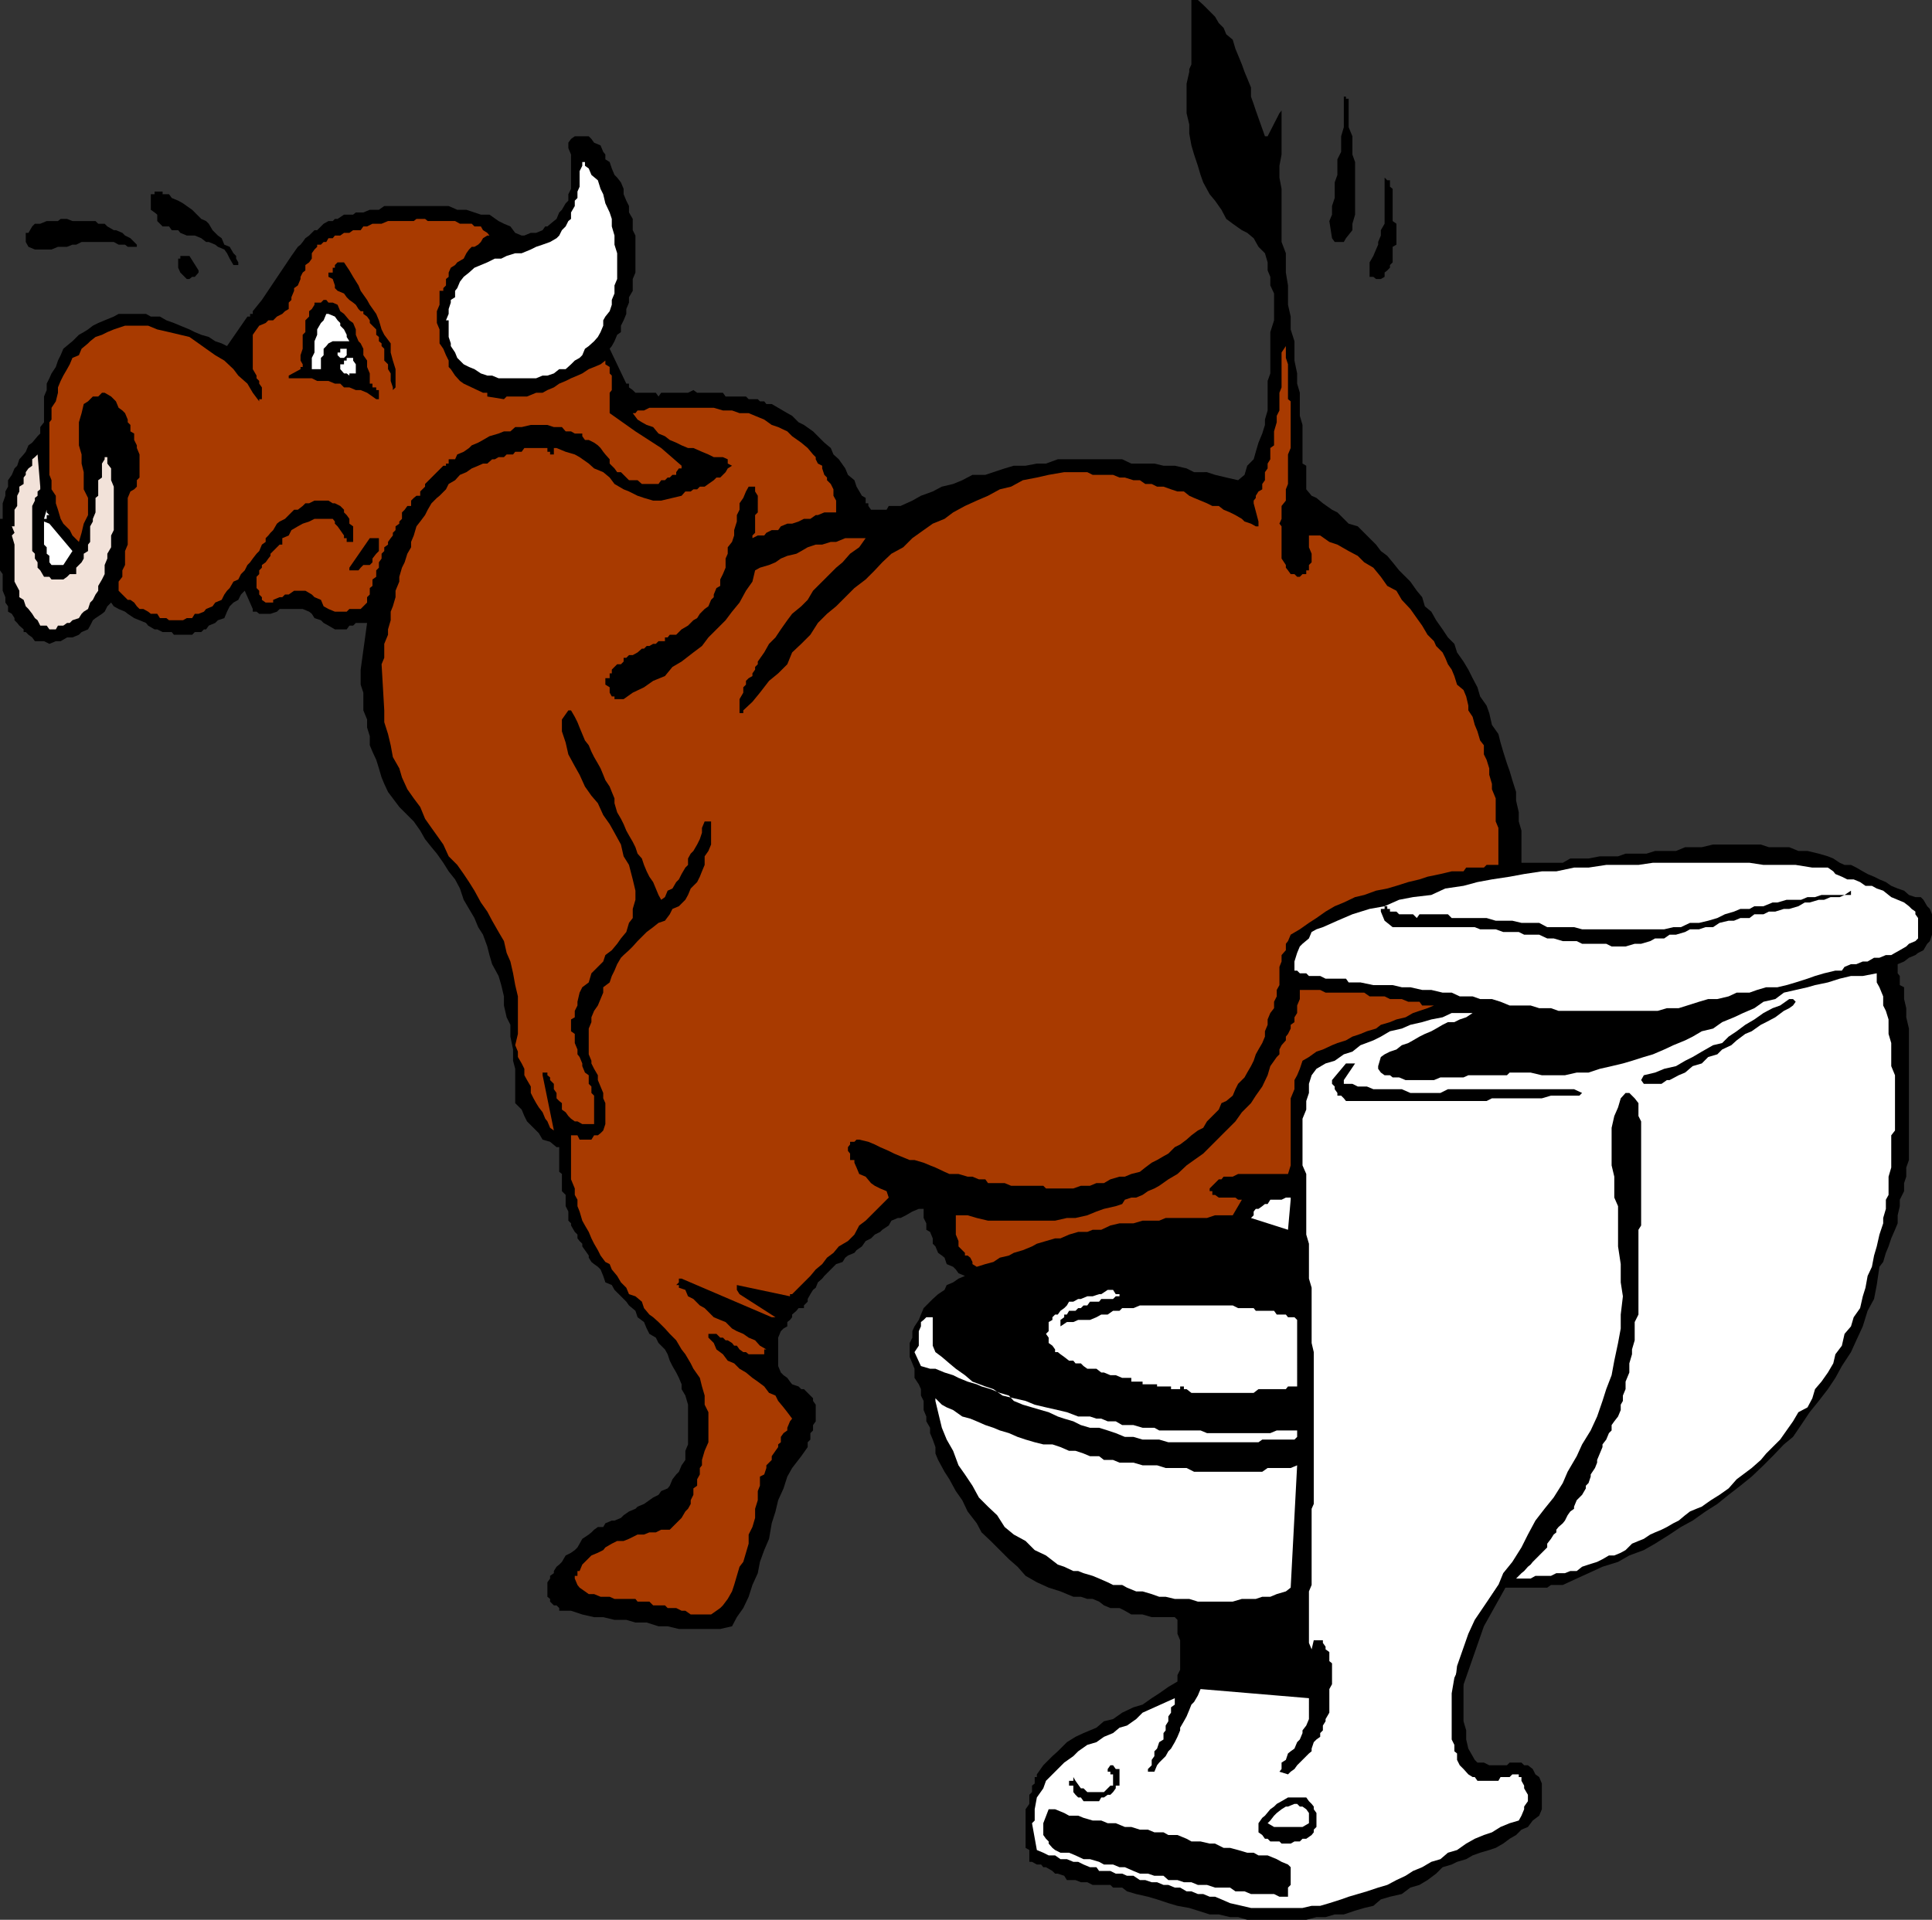 <svg xmlns="http://www.w3.org/2000/svg" width="360" height="357.801"><rect width="100%" height="100%" fill="#333333" stroke="none"/><path d="M0 97.598v8.703l.5.699v3.098L1 111.3v1l.5.699v1l.703.398.5.801v.399l.5.5.399.5.8.703v.5h.399l.5.5.699.5.5.699h1.703l1 .5 1.2-.5h.898l1.199-.7h1l1.203-.5.5-.5 1.2-.5.398-.702.5-1 .5-.399 1.199-.8.5-.399.5-1 .703-.7.5.7.899.5 1.199.5.5.398L25 115.2l1 .399 1.203.5.399.5 1.199.703h.5l1 .5H32l.402.5h3.399l.5-.5H37.5l.5-.5h.402l.5-.703 1.2-.5.5-.5 1.199-.399.5-1.199.5-1 .699-.7.902-.5.5-1 .7-.702 1.5 3.402v.5h.699l.5.398h2.101l1.2-.398.5-.5h4.3l1.2.5.5.398.5.801 1.199.399.5.5.902.5 1.2.703h2.199l.5-.703h.699l.5-.5h2.101l-1.199 8.703v2.797l.5 1.5v3.3l.7 1.7v1.5l.5 1.601v1.7l.5 1.199.699 1.5.5 1.601.5 1.7.5 1.199.699 1.5.902 1.203 1.2 1.597 2.699 2.7L78.3 154.8l.902 1.597 1.2 1.5 1 1.2 1.199 1.703 1 1.597 1.199 1.5.902 1.7.7 2.101 2 3.399.699 1.703.898 1.398.8 2.2.403 1.601.5 1.7 1.2 2.198.5 1.7.5 2.101v1.7l.5 2.199.699 1.402v2.2l.5 2.398v2.101l.398 1.5v6.399l1.203 1.203.5 1.199.5 1 2.2 2.2.699 1.198 1.398.403 1.203 1h.5v4.597l.5.403v3.2l.7.7v2.1l.5 1v1.7l.5.5v.398l.699 1.2.5.5v.703l.398.5.5.5v.5l.5.699.703 1v.398l.5.801.5.399.7.5.5.5.5 1.203.398 1.199 1.199.5.5.898 1.203 1.2 1 1 .5.703 1.2 1 .398 1.199 1.199.898.5 1.2.5 1 1.203.703.5 1 1.2 1.199.5.898.398 1.2.5 1 .7 1.202.5 1 .5 1.2v.898l.703 1.2.5 1.703v7.398l-.5 1.2v1.699l-.703 1-.5 1.203-.5.5-.7.898-.5 1.2-.398.5-1.199.5-.5.699-1 .5-.703.5-1 .703-1.2.5-.398.398-1.199.5-1 .7-.5.5-1.203.5h-.5l-1.2.5-.398.699h-1l-.699.5-.5.5-.5.402-1.203.8-.5.9-.398.698-.5.5-.7.5-1 .5-.699 1.2-.5.5-.5.402-.5.8v.4l-.703.5v.5l-.5.698v2.7l.5.402v.5l.703.7h.5l.5.5v.5h2.2l2.097.698 2.203.5h1.7l2.097.5h2.203l1.7.5h2.097l2.203.7h1.7l2.097.5h7.703l2.2-.5.898-1.7 1.199-1.699 1-2.101.703-2.2 1-2.199.399-2.101.8-2.2.899-2.097.5-2.903.699-2.199.5-2.101 1-2.2.703-2.199.899-1.601 1.699-2.2 1.199-1.699v-.898l.5-.5v-1.203l.5-.5v-1l.5-.7v-3.097l-.5-.703v-.5l-1.7-1.7h-.5l-.5-.5-1.198-.398-.399-.5-.5-.7-.703-.5-.5-.5-.5-1.202V249.3l.5-1.203.5-.5.703-.399v-.8l.5-.399.399-.5v-.5l.8-.7.399-.5h1v-.5l.699-.702v-.5l.5-.899.5-.8.5-.399.402-1 .801-.7.399-.5.5-.5.699-.702 1-1 1.199-.399.5-.8.5-.399 1.203-.5.399-.5 1-.7.699-1 1-.5.699-.702 1-.5.402-.399 1.2-.8.5-.899 1.199-.5h.5l1-.5 1.199-.7 1.203-.5h.899v1.7l.5 1v1.2l.699.398.5 1.203v1l.5.5.5 1.199.699.5.5.398.402 1.2 1.2.5.5.5.5.703 1.199.5-1.2.5-1 .699-1.199.5-.402.898-1.2.801-1 .899-.5.5-1.198 1.203-.5 1.199-.399 1-.8 1.2-.403.898v1.203l-.5 1v2.597l.5 1.2.402 1v1.703l.801 1.199.399.898v1.2l.5 1v1.703l.5 1.199v.898l.699 1.2v1l.5 1.203.5 1.398v1.2l.5 1.199L176 274.3l.902 1.398 1.2 2.2 1.199 1.699 1 2.101 1.699 2.2.902 1.699 1.7 1.601 3.398 3.399 1.602 1.402 1.5 1.7 2.101 1.198 2.2 1 2.199.7 2.398 1h1.402l1.2.402h1l1.199.5.902.7 1.2.5h1.699l1 .5 1.199.698h2.101l1.7.5h4.3l.5.5v2.602l.5 1.2v5.5l-.5 1v1.198l-1.699 1-1.703 1.2-1.398.902-1.7 1.2-1.699.5-2.101 1-1.7 1.198-1.699.403-1.402 1.199-2.399 1-1.5.7-1.601 1-1.7 1.698-1 .903-1.699 1.699-1.199 1.7v.5h-.402v1.198l-.5.403v1.2l-.5.5v1.7l-.7 1v7.198l.7.403V347h.5l.902.5H194l.402.5h.5l1.2.7.5.5h.5l1.199.398.5.8h1.601l1 .403h1.2l1 .5h3.3l.5.5h1.7l.898.699 1.703.5 2.2.5 1.699.5 2.101.7 1.7.5 2.199.398 1.601.5 2.2.703h1.699l2.101.5h1.5l1.7.5h11l1.898-.5H247l1.703-.5h1.7l2.097-.703 1.703-.5 1.7-.399L257.3 354l1.699-.5 2.203-.5 1.598-1.2 1.699-.5 1.5-.902 1.602-1.199L268.8 348l1.699-.5 1-.5 1.703-.5 1.2-.7 1.398-.5 1.699-.5 1.203-.402 1.399-.8 1.199-.899 1.2-.699 1-1 1.203-.5.899-1.2 1.199-.902.5-1.199v-4.8l-.5-1.2-.7-.5-.5-1-.898-.699H284l-.5-.5h-2.2l-.5.5h-3.3l-1-.5h-1.2l-.5-.5-.398-.7-.8-1.402-.399-1.699V322.5l-.5-1.7V310l.5-1.602.399-1.5.8-1.699.399-2.101.5-1.2.5-1.699.699-.5v-.5L277 298l.5-.402.5-.5.703-.5h.899l.5-.7h8.199l.699-.5h2.203l2.598-1.199 2.199-1 2.602-1.199 2.898-.902 2.102-1.2 2.699-1 2.101-1.199 2.7-1.699 2.101-1.402 2.2-1.2 2.398-1.699 2.199-1.398 2.102-1.703 2.199-1.7 2.101-1.699 2.2-2.101 1.699-1.7 2.101-2.199 1.7-1.398 1.5-2.203 1.601-2.399 1.7-2.101 1.699-2.2 1.398-2.097 1.203-2.203 1.7-2.598 1-2.2 1.199-2.6.898-2.9 1.203-2.202.5-2.598.5-3.402.7-.899.5-1.699.5-1.2.5-1.5.699-1.6.5-1.2v-1.5l.398-1.7v-1.202l.8-1.598v-1.5l.403-1.2v-1.702l.5-1.399v-24.5l-.5-2.101v-1.7l-.402-1.699V184l-.801-.402v-1.7l-.398-.5V179.7l1.199-.5.902-.699 1.2-.5.5-.402 1-.5.699-1.2.5-.5.398-1.199v-3.8l-.398-1-.5-.5-.7-1.2-.5-.5h-1l-1.199-.398-.902-.801-1.2-.402-1.199-.5-1-.7-1.199-.5-1-.5-1.203-.5-.898-.5-1.2-.699-1-.5h-1.199l-.902-.398-1.2-.801-1-.402-1.699-.5-2.101-.5h-1.7l-1.699-.7h-3.8l-1.5-.5h-8.899l-2.101.5H314l-1.7.7h-3.898l-1.601.5h-3.899l-1.402.5h-3.398L296 160h-3.398l-1.399.8H283.5v-6l-.5-1.702v-1.7l-.5-2.199v-1.601l-.7-2.2-.5-1.699-.5-1.398-.698-2.203-.5-1.7-.399-1.597-1.203-1.703-.5-2.2-.5-1.398-1.2-1.7-.5-1.702-.898-1.7-.8-1.597-.899-1.5-1.203-1.703L271 120l-1.2-1.2-1-1.5-1.198-1.702-.899-1.598-1.203-1-.5-1.7-1-1.202-1.2-1.7-2.097-2.097-1.203-1.5-1-1.203-1.2-.899-.898-1.199L253 98.098l-1.7-.5-2.097-2.098-1-.5-1.703-1.2-1.2-1-.898-.402-1-1.199v-4.398l-.699-.403V79.2l-.5-1.699v-4.3l-.5-1.7v-1.902l-.5-2.399v-3.601l-.703-2.2V59l-.5-2.2v-3.6l-.398-2.4v-3.6l-.801-2.102v-9.899l-.399-2.101v-2.2l.399-2.097v-8.203l-.399.5-2.199 4.3h-.5l-1.703-4.8-.398-1.2-.5-1.398v-1.7l-.7-1.702-.5-1.2-.5-1.398-.699-1.7-.5-1.202-.5-1.7-1.203-1L228 5.2l-.898-.898-.7-1.203-2.199-2.2-1-.898H222v12l-.398.898v.5l-.5 2.2v5.5l.5 2.101v1.7l.398 2.199.5 1.703.703 2.097.5 1.7.5 1.402 1.2 2.2 1 1.198 1.199 1.7.898 1.703 1.203.898 1.7 1.2 1 .5 1.199 1 .898 1.6 1.203 1.2.5 1.698v1.5l.5 1.2v1.601l.7 1.5v5l-.7 2.2v7.699l-.5 1.402v5.5l-.5 1.7v1l-.5 1.6-.703 1.7-.5 1.7-.398 1.398-1.2 1.203-.5 1.699-1.199 1-2.203-.5-2.098-.5-1.5-.5H222.5l-1.398-.7-2.2-.5h-2.101l-1.7-.402h-4.3l-1.7-.8h-12l-2.199.8h-1.699l-2.101.403h-2.2l-1.699.5-2.101.699-1.5.5h-2.399l-1.902 1-1.7.7-2.101.5-1.7.898-2.198.8-1.602.903-2.2 1h-2.198l-.399.699h-2.902l-.5-.7v-.5h-.5v-1l-.7-.402-1-1.699-.398-1.199-1.203-1-.5-1.2-1.2-1.702-1-.899-.5-1.199-1.198-1-2.102-2.102-1.7-1.199-1-.5-1.198-1.199-.899-.5L145 76l-1.2-.7h-1l-.398-.5h-.8l-.399-.402H139.5l-.5-.5h-3.797l-.5-.699h-4.8l-.7-.5-1 .5h-5l-.5.7-.5-.7h-3.8l-.5-.5-.7-.5V71.5h-.5l-3.101-6.5.398-.5.5-.902.5-1.2.703-.5V60.7l.5-1 .5-1.199v-.902l.5-1.2v-1l.7-1.199V52l.5-1.2v-6.902l-.5-1v-2.097l-.7-1.203v-1.2l-.5-1-.5-1.199v-1l-.5-1.199-.703-.902-.5-.5-.5-1.2-.398-1.199-.801-.5v-.898l-.399-.5-.5-1.203-1.199-.5-.5-.7-.5-.5h-2.601l-.7.5-.5.7v1l.5 1.203v6.398l-.5 1v1.2l-.5.5-.699 1.199-.5.5-.5 1.203-.5.398-1.203 1h-.398l-.5.7-1.2.5h-1l-1.199.5h-.5l-1.203-.5-.898-1.2-1.2-.5-1-.5L91.203 40h-1.601l-1.2-.402-1.5-.5h-1.699l-1.601-.7h-12l-1 .7h-1.7l-1.199.5h-1.402l-.5.402h-1.7l-1.199.8h-.5l-.402.4h-.797l-.902.5-1.2 1.198h-.5l-1 1-.699.5-.5.7-.402.5-.5.402-1.2 1.7-5.5 8.198L47.103 58v.5h-.5v.5h-.5L42.3 64.5l-1-.5-1.2-.402-1.199-.797-1.402-.403-1.2-.5-1-.5-1.698-.699-1.2-.5L31 59.7l-1.2-.7h-1.698l-.899-.5h-5.101l-.899.5-1.703.7-1.2.5-1 .5-.898.698-.8.5-.899.5-1.203 1.2L13 64l-1.2 1-.5 1.2-.5 1-.398 1.198-.8 1.2-.399.902-.5 1v1.2l-.5 1.198V78.7l-.703.899V80.8l-.5.5-1 1.2-.7.5-.5 1.2-.398.5-.8.898-.399 1.203-.5.5-.5 1.199-.703 1v1.2l-.5.898v.8l-.5 1.403v2.898H0v.899"/><path fill="#f2e2d9" d="m2.203 99.8.5 1.7v6.898l.899 1.7v1.203l.8.5.399 1.199.5.5.699.898.5.801.5.399.5 1h1.203l.5.703h1.2l.398-.703h1l.699-.5h.5l.5-.5 1.203-.399.5-.8.399-.399.8-.5.399-1.2.5-.5.5-1 .5-.702v-.899L19 108l.5-1v-1.7l.5-1.202v-.899l.703-1.199v-2.2l.5-1v-8.1l-.5-1.2v-2.2L20 86.399V85.2h-.5v.399l-.5.8V89l-.7.5v2.898l-.5.403V95.5l-.5 1.2v.5l-.5.898V101l-.398.5v1.2l-.8.5v.898l-.399.703-1 1V107H13l-.5.5-.7.5H9.603l-.399-.5h-1l-.703-1.2-.5-.5v-1l-.5-.702v-.899l-.5-.5v-8.398l.5-1v-.5l.5-.403v-.8l.5-.399v-.5l-.5-6-.5.5-.5.399V86.8l-.7.5-.5.699v.5l-.398.5v1.2l-.8.5v.898l-.399.8V94.3l-.5.699v3.098h-.5l.5 1.203-.5.5"/><path d="m4.8 45.098.5.902 1.2.5h3.102L10.8 46h1.7l1-.402h.703l1-.5h6l.899.5H23.3l.5.402h1.7v-.402l-1.2-1.2-1-.5-.5-.5-1.198-.5h-.399L20 42.2l-.5-.5h-1.2l-.5-.5h-4.3l-1-.398h-1.2l-.5.398H8.704l-1.203.5h-1l-.5.5-.7 1.2h-.5v1.699"/><path fill="#fff" d="M8.203 96.7v4.8l.5.5v1.2l.5.398v1.203l.399.5H11.8l1.699-2.602-4.297-5.101-1-.399v-.5h.5V96h.5l-.5-.5V95l-.5 1.7"/><path fill="#a83a00" d="M9.203 80.398V88.5l.399 1v1.7l.8 1.198v1.403L10.801 95l.5 1.7.5.898L13 98.8l.5 1 1.203 1.2.5-1.7.399-1.702.8-1.598v-3.2l-.8-1.6V88l-.399-1.602V84.7l-.5-1.699v-4.3l.5-1.7.399-1.7.8-.5.399-.402.5-.5h1L19 73.2h.5l1.203.7.5.5.399.402.5 1.199.699.5.5.5.5 1.2v.5l.5.5v1.198l.699.403V82l.5 1v.5l.5 1.2V89l-.5.5v1.2l-.5.5-.7.398-.5 1.203v8.699l-.5 1.2v2.6l-.5 1v1.2l-.698.898v1.7l.699.703 1 1h.5l.699.5.5.699.5.5h.703l.899.5.5.398H29.3l.5.801H31l.5.399h2.602l.699-.399h1l.5-.8H37l1-.399.402-.5 1.2-.5.5-.7 1.199-.5.5-1 .5-.702.5-.5.699-1.2.902-.398.5-1 .7-.7.5-1 .5-.5.5-.702.699-.899.5-.5.5-1.199.699-.5v-.7l.5-.5.402-.5.5-.5.7-1.202.5-.399 1-.5L54.8 95h.699l.902-.7.5-.5h.7l1-.5h2.601l.797.5h.402l1 .5.7.7v.5l.5.5.5.7v.898l.699.5V101h-1.2v-.7h-.5v-.5l-.699-1-.5-.702-.5-.5v-.399L62 96.7h-3.398l-1 .5-1.2.399-.902.5-1.2.703-.5 1-1.198.5v1.199h-.5l-1.7 1.7v.398l-.402.5-.5.703-.7.5v.5l-.5.5V107l-.5.5v2.098l.5.5v.703l.5.5v.5l.7.5h1.402v-.5l1.2-.5h.5l.5-.5h.699l1-.703h2.101l1.2.703.5.5 1.199.5.5 1.199.902.5 1.2.5h2.199l.5-.5h2.101l1.2-1.2v-1l.5-.5v-1.202l.5-.399V108l.699-.5v-1.2l.5-.5v-1l.5-.702v-.899l.5-.5V102l.699-.5v-.5l.5-.7.402-.5v-.5l.5-.5v-.702l.7-.5v-.399l.5-.5V95.5l.5-.5.5-.7h.699v-1l.5-.5.5-.402h.699v-.8l.902-.899v-.5l3.399-3.398h.5v-.403h.5v-.8H84.8l.402-.899 1.2-.5 1-.699.5-.5 1.199-.5L90 82l1.203-.7 1.7-.5 1-.402h1.199l.898-.8h1.203l1.7-.399H102l1.203.399h1.5l.7.8h1l.699.403h1.398v.5l.5.699h.703l1 .5.7.5.5.5.5.7.398.5.8.898v.8l.399.403.5.5.5.699h.703l1.5 1.5h1.598l.8.7h3.102l.5-.7h.7l.5-.5h.398l.5-.5H126V88l.5-.7h.5v-.5l-3.797-3.3-4.8-3.102L113.601 77v-3.8l.398-.5V70l-.398-.402v-1.2l-.801-.5V67.2l-.899.7-1.199.5-1 .402-1.203.797-.898.402-1.2.5-1 .5-1.199.5-1 .7-1.203.5-.898.5h-1.2l-1.699.698h-3.8l-.5.5-3.102-.5V73.2H90l-3.598-1.7-.699-.5-.902-1L84 68.8l-.398-.402V67.2l-.5-1-.5-1.199-.7-1v-2.602l-.5-1.199V58l.5-1.2v-2.6h.7v-.5l.5-.5V52l.5-.402V50.8l.398-.903.8-.5.403-.5 1.2-.699.5-1 .5-.699.5-.5h.5l.699-.402.5-.5.398-.7.8-.5h.403l-.402-.5-.801-.5-.398-.699h-1.2l-.5-.5h-2.199l-.902-.5h-5.098l-.5-.398h-1.601l-.5.398H72.3l-1.2.5h-1.699l-1 .5h-.699l-.5.7H65.8l-.7.5h-1l-.699.5h-1l-.402.5h-.797l-.402.699h-.5l-.5.5h-.7V46l-.5.5-.5.7v1l-.5.698-.699.5v1l-.5.403-.402.797V52l-.5 1.2-.7.5v.5l-.5 1.198v.5l-.5.5v1.2l-.698.402-.5.5-1 .5-.7.7H50l-.5.5-1.2.5-.5.698-.698 1v6.403L47.8 70v.5l.5.5v.5l.5.7v2.198h-.5v.403l-1.2-1.602-1-1.699-1.699-1.5-.902-1.2-1.7-1.6-1.698-1-1.7-1.2L37 64l-1.7-1.2-1.698-.402-2.102-.5-2.2-.5-1.698-.699H23.3l-2.098.7-1.203.5-1 .5-1.2.402-1 .797-.398.402-1.199 1-.5 1.2-1.203.5-.5 1.198-.5.903L11.8 70l-.5 1-.5 1.2v1l-.398 1.6-.8 1.2v2.2l-.399.5v1.698"/><path d="M17.8 79.598v.8h1.7l.5.403.703.5.899.699.5.5.699.5v.5l.5 1.2v.898h.5V86.8v-2.102l-.5-.5V82l-.5-.7v-.902l-.7-.8v-.399l-.5-.5v-.5h-.398l-.5-.699V77H20v-.5h-.5l-1.2.5-.5 2.598m10.302-42.7v2.2l.699.5.5.402v1.2l1 1H31.5l.5.698h1.203l.399.5 1.199.5h1.5l1.199.5.902.7h.5l1.2.5.5.402 1.199.5.5.7.5 1 .699 1.198h.902v-.5L44 48.2v-.5l-.5-.5-.7-1.2-1-.402-.5-1.2-.698-.5-1-1-.7-1.199-.5-.5-.902-.398-1.2-1.203-.5-.5-1-.7-.698-.5-.899-.5-1.203-.5-.5-.699h-1.2v-.5h-1.5v.5h-.698v.7m5.101 12.999.399.903L34.8 52h.5l.5-.402h.5l.7-.798v-.403L35.3 47.7h-1.698v.5h-.399v1.7M53.8 70v.5h4.302l1 .5h2.101l1.2.5h1l.699.7h1l1.199.5h.902l1.2.5 1 .698.699.5h.5V72.7h-.5v-.5h-.7v-.7h-.5v-1.902l-.5-1.2V67.2l-.699-1V65l-.5-1-.402-.402-.5-1.2v-1l-.5-1.199-.7-.5-1-1.199-.699-.5-.5-1.2-.902-.402h-.797l-.402-.5h-.5l-.5.5h-1.2v.403l-.5.797-.5.402v1l-.699.7v2.198l-.5.5V65L56 66.2v1l.402.698v.5H56v.403L53.8 70"/><path fill="#fff" d="M58.102 66.7v2.1H59.8v-2.1l.5-.5V65l.5-.5.402-.5.797-.402h3.102l-.5-.797v-.403l-.5-1-.7-.699v-.5l-.5-.5-.5-.699-1.199-.5H60.8l-.5 1.2-.5.5-.7 1.198v1l-.5 1.2v2.101l-.5 1"/><path d="M61.203 51.598 62 52l.402 1.2v.5l.5.5 1.2.5.5.698.5.5.699.5.5.403.5.797.402.402h.5v.5l.7.5.5.7v.5l1.199 1.198v1l.5.403v.797l.5.402v.5l.5.5v2.2l.699.698v.903l.5.797V71l.402 1.2v.5l.5-.5v-3.4l-.5-1.6-.402-1.5V64l-1.2-1.602-.5-1-.5-1.699-.5-1.199-1.199-1.7-.5-.902-1.199-1.699-.402-1-1-1.601-.7-1.2-1-1.5h-1.199l-.5.5v.5H62v.903h-.797v.797"/><path fill="#fff" d="M63.402 68.398v.403l.7.797h.5l.5.402v-.402H66.3v-1.7l-.5-.699v-.5h-1.2v.5h-.5v.7h-.699v.5"/><path d="M65.102 105.8v.5H66.8l.402-.5.5-.5h1.2l.5-.5v-.702l.699-.899.5-.5v-2.398h-1.7l-3.8 5.5"/><path fill="#a83a00" d="m71.102 123.8.5 8.598v2.2l.699 2.203.5 2.097.402 2.2 1.2 2.101.5 1.7 1 2.199 1.199 1.703 1.199 1.597.902 2.2 1.2 1.703 1 1.398 1.199 1.7 1 2.199 1.601 1.601 1.2 1.7 1 1.5 1 1.601 1.199 2.2 1.199 1.698.902 1.7 1.2 2.101 1 1.7.5 2.199.699 1.601.5 2.2.398 2.199.5 2.101v7l-.5 2.102.5 1.199v1l.703 1.2.5 1v1.198l.5.903.7 1.199v1.2l.5 1 .5.898.5.8.699.903.5 1.199.398.5.5 1.2.703.5-2.101-10.302v-.5H102v.5l.5.403v.5l.703.699v1l.5.7v1l.5.5.5.398v1.203l.7.5.5.699.5.5.699.5h.5l.898.5h2.203v-5.3l-.5-.5v-1.2l-.5-.5v-1.602l-.703-.5-.5-1.199v-.5L108 197l-.398-.5v-.902l-.5-1.2V192.7l-.7-.5V190l.7-.402v-1.2l.5-1v-.699L108 185l.5-1 1.203-.902.5-1.7 2.2-2.199.398-1.199 1.199-.902 1-1.2.703-1 1-1.199.5-1.699.7-.902v-1.7l.5-1.699V166l-.5-2.102-.7-2.699-1-1.601-.5-2.2-1.203-2.199-.898-1.601-1.2-1.7-1-2.199-1.199-1.398-1.203-1.703-1-2.2-.898-1.597-1.2-2.203-.5-2.2-.699-2.097v-2.203l1.2-1.7h.5l.699 1.2.5 1 .398 1 .5 1.203.5 1.199.703.898.5 1.2.5 1 .7 1.203.5.898.5 1.2.398 1 .8 1.199.399 1 .5 1.203v.898l.5 1.7.703 1.199.5 1 .5 1.203.5.898.7 1.2.5 1 .398 1.199.8.902.399 1.2.5 1.198.5 1 .703 1 .5 1.2.5 1.203.5.898.7-.5.5-1.199.898-.402.699-1.2.5-.5.5-1 .703-1.199.5-.5V160l.5-.902.5-.5.7-1.2.5-1 .398-1.199v-.898l.5-1.203h1.199v4.3l-.5 1.2-.7 1v1.601l-.5 1.2-.398 1-.5 1-1.199 1.199-.5 1.203-.5.898-1.203 1.2-1.2.5-.5 1-.898 1.199-1.199.402-1 .8-1.203.9-1.7 1.698-.898 1-.699.7-1 .902-.5.5-.703 1.2-.5 1.198-.5 1-.398 1.2-1.2.902v1l-1 2.398-.699 1-.5 1.2v.902l-.5 1.2v4.8l.5 1.2v.5l.5 1 .7 1.198v.903l1 2.398v1l.398.899v3.902l-.399 1.2-.5.5-.5.398h-.699l-.5.8H108l-.398-.8h-1.2v8.203l.7 1.699v1.2l.5.898v1.203l.398 1 .5 1.699.5.898.703 1.2.5 1.203.5 1 .7 1.199.5 1 .898 1.2.8.398.399 1 1 1.203.703 1.199 1 1 .5 1.2 1.2.398 1.199 1L120 243.8l1 1.199.703.5 1 .898 1.2 1.2.898 1L126 249.8l1 1.699.703.898 1 1.7.5 1 1.2 1.703.398 1.597.5 1.7v1.703l.699 1.398v5.602l-.7 1.597-.5 1.7v1l-.398.5v1.203l-.5.898v1.2l-.699.5v1.199l-.5 1v.703l-.5.898-.5.5-.703 1.2-2.2 2.199h-1.597l-1 .5H121l-1 .402h-1.2l-1.597.8-1 .4H115l-1 .5-1.2.698-.398.5-1 .5-1.199.5-1.203 1.2-.5.5-.5 1.203h-.398v.898h-.5v.5l.5 1.2.398.5 1 .699.703.5h1l1.2.5h1.699l.898.402h3.902l.399.5H121l.703.7h2.2l.5.5H126l1 .5h.703l1 .698h3.797l1-.699.703-.5.5-.5.899-1.199.8-1.402.399-1.2 1-3.398.699-.902 1-3.399V286l.703-1.402.5-1.7V281.2l.5-1.601v-1.7l.399-1V275.2l.8-.398.399-1.203v-.5l1-1v-.7l.699-1 .5-.699v-.5l.5-.398v-1l.5-.703.703-.5v-.5l.5-1.2.399-.5-.899-1.199-.703-.898-1-1.203-.5-1-1.2-.5-.898-1.2-1.199-.898-1-.7-1.203-1-1.2-.702-1-1-1.198-.5-.899-1.2-1.203-.898-.5-1.2-1-1v-.702h1.5l.703.703h.5l.5.5h.399l.8.5.399.5h.5l.5.699.699.5h.5l.5.398h2.902v-.898h.399l-1.2-.7-.898-1-1.203-.5-1-.702-1.2-.5-.898-.5-1.199-1.2-1-.398-1.203-.5-1.7-1.7-.898-.5-1.199-1.202-1-.5-.5-1.2L126.5 240v-.5h-.5l.5-.5v-.7h.5l16.8 7.2h.7l-6.7-4.3-.5-.802v-.898l9.903 2.098v-.399h.399l3.398-3.398 1-1.203 1.203-1 .899-1.2 1.199-.898 1-1.2 1.699-1 1.203-1.202.899-1.7 1.199-.898 4.3-4.3-.398-1.2-1.203-.5-1-.5-.7-.5-1-1.2-1.198-.5-.5-1.202-.399-.899v-.5h-.8V215l-.403-.5v-.7l.402-.5v-.5h.801l.399-.402h.5l1.699.403 1.199.5 1 .5 1.602.699 1 .5 1.199.5 1.699.7h.902l1.7.5 1.199.5 1 .398 1.699.8.902.403h1.7l1.699.5h.902l1.2.5h1.199l.5.699h3.101l1.2.5h6l.5.5H200l1.402-.5h1.7l1.199-.5h1.402l1.2-.7 1.699-.5h1l1.199-.5 1.601-.402 1-.8 1.2-.899 1-.5 1.199-.699.902-.5 1.2-1.2 1-.5 1.199-.902.898-.8 1.203-.899 1-.5.7-1.199 2.199-2.2.5-1.202.898-.399 1.203-1 .5-1.199.5-1 1.2-1.2.5-.902.699-1.199.5-1L234 196.5l.5-.902.703-1.2.5-1.199v-1l.5-1.199v-1l.5-1.2.7-.902V186.7l.5-1v-1.2l.5-.902v-3.399l.398-1V178l.8-.902v-1.2l.399-.5.5-1.199 1.703-1 1.7-1.199 1.398-.902 1.699-1.2 1.703-1 1.7-.699 2.097-1 1.703-.398 2.2-.801 2.097-.402 1.703-.5 2.2-.7 2.097-.5 1.5-.5 2.402-.5 2.098-.5h2.203l.5-.699h3.297l.5-.5h2.203v-6.898l-.5-1.203V148.8l-.703-1.703v-1l-.5-1.7V143.2l-.5-1.601-.5-1v-1.7l-.7-.898-.5-1.7-.5-1.202-.398-1.5-.8-1.2v-.898l-.399-1.7-.5-1.202-1.203-1L271 126l-.5-1.2-.7-1-.5-1.202-.5-1-1.198-1.2-.399-.898-1.203-1.2-1-1.702-1-1.399-1.2-1.699-1.597-1.7-1-1.702-1.703-.899-1.2-1.699-1.398-1.7-1.699-1-1.203-1.202-1.7-.899-2.097-1.199-1.5-.5L246 99.8h-2.098v2.2l.5 1.2v1.6l-.5.5v1h-.5v.7h-.699l-.5.5h-.5l-.5-.5h-.703l-.5-.7-.398-.5v-.5l-.801-1.202v-6l-.399-.5.399-.899v-2.398l.8-1v-2.102l.399-1v-5.5l.5-1.199v-8.7l-.5-.402v-6.5l-.398-1.199v-3.101.902l-.801 1.2v6.5l-.399 1v3.3l-.5 1v1.2l-.5 1.698V83l-.699.5v2.098l-.5.8v.903l-.5.699v1.5l-.5.7v1l-.703.398-.5.8v.403l-.398.5v.5l.898 3.398v.899h-.5l-.898-.5-1.2-.399-.5-.5-1.199-.699-1-.5L228 95l-.898-.7h-1.2l-1-.5-1.199-.5-1.203-.5-.898-.402-1-.8h-1.2l-1.199-.399-1.402-.5h-1.2l-1-.5h-1.199l-1-.699h-1.199l-1.601-.5h-1l-1.2-.5h-3.8l-1-.5H198.3l-2.899.5-2.199.5-2.601.5-2.2 1.2-2.101.5-2.2 1.198-2.101.903-2.2 1-2.198 1.199L176 96.7l-2.2.898-1.698 1.203-2.102 1.5-1.7 1.699-2.198 1.2-1.7 1.6-1.402 1.5-1.7 1.7-2.097 1.598-3.402 3.402-1.7 1.398-1.699 1.7L151 118.3l-1.7 1.7-1.698 1.598-.899 2.203L145 125.5l-1.7 1.398-1.698 2.2-1.399 1.703-1.703 1.597v.5h-.7v-2.597l.7-1.203v-1l.5-.5v-.7l.5-.5.703-.398v-.5l.5-.7v-.5l.5-.5v-.5l1.2-1.702.898-1.598 1.199-1.2 1-1.5 1.203-1.702.899-1.2L149.3 113l1.199-1.2 1-1.702 1.703-1.7 2.598-2.597 1.199-1 1.402-1.602 1.7-1.199 1.199-1.7h-3.8l-1.7.7h-1l-1.597.5H152l-1.5.5-1.2.7-.898.5-1.699.398-1.203.5-1 .703-1.2.5-1.698.5-.899.5-.5 2.097-1.203 1.7-1.2 2.203-1.398 1.699-1.199 1.598L132 118.8l-1.2 1.597-1.597 1.2L127 123.3l-1.7 1-1.398 1.699-2.199.898-1.703 1.2-2.098 1-1.699 1.203H114.5v-.5h-.5l-.398-.703v-1l-.801-.5v-1.2h.8v-.898H114v-.7l1-1h.703l.5-.5v-.702h.5l.5-.5h.7l.898-.5.8-.7H120l.5-.5h.5l.703-.398h.5l.5-.5h1.2v-.7h.5l.398-.5H126l1-1 1.203-.702 1-1 .7-.399.5-.8.898-.899.699-.5.5-1.2.5-.5v-.5l.5-1.202.703-.399V108l.5-1 .5-1.2v-1.702l.399-.899V102l.8-1 .399-1.2v-1l.5-1.6V96l.5-1v-1.2l.699-1 .5-1.202.5-.899h1.203v.899l.5.8V95.5l-.5.5v3.3l-.5.5v.5l1-.5h1.2l.398-.5 1-.5H145l.5-.702 1.203-.5h.899l1.199-.399 1-.5H151l1-.699h.402l1.2-.5h2.199v-2.2l-.5-.902V91.2l-.5-1-.7-.699V89l-.5-.5-.398-1.2v-.5l-.8-.402-.403-.8v-.399l-.5-.5-1-1.199-1.2-1-1.698-1.2-.899-.902-1.703-.8-1.2-.399-1.398-1-1.699-.699-1.203-.5h-1.7l-1.398-.5h-1.699L133 76h-12l-1 .5h-1.2l-.398.5h-.5l.899 1.2.8.5.899.5 1.203.398 1 1.203 1.2.5.898.699 1.199.5 1 .5 1.203.5h1l1.598.7 1.199.5 1 .5h1.703l.899.398v.8l.8.403-.8.5-.399.699-1 1h-.703l-.5.5-1 .7-.7.5h-.898l-.5.5h-.699l-.5.398h-1l-.703.8-1.7.403-2.097.5h-1.5L120 92.8l-1.2-.403-1.597-.8-1-.399-1.703-1-.898-1.199-1.2-1-1.699-.7-1-.902L108 85.2l-.898-.5-1.7-.5-1.699-.699h-.5v1.2h-.703v-.5h-.5v-.7h-4.297l-.5.7H96l-.398.5h-1.2l-.5.5h-1l-.699.398h-.5l-.902.8H90l-.898.403-1.2.5-1 .699-1.199.5-.902 1-1.2.7-.5 1-1.199 1.198-.5.403-1 1L79.703 95l-.5 1-.902 1.2-.7.898-.5 1.703-.5 1.199v1l-.699 1.2-.5 1.6-.5 1-.5 1.7v.898l-.699 1.7v1.203l-.5 1.699-.402 1v1.598l-.5 1.703v1L71.6 120v2.598l-.5 1.203"/><path fill="#fff" d="M83.102 59.7h.5v3.1L84 64v.5l.8 1.2.403 1 1.2 1.198 1 .5 1 .403 1.199.797L90.8 70h.902l1.2.5h7l1.199-.5H102l1.203-.402 1-.797h1.2l1-.903.699-.699.898-.5.5-.5L109 65l.703-.5 1-.902.7-.797.5-.903.5-1.199v-1L112.8 59l.8-1 .399-1.2v-.902l.5-1.199v-1.5L115 52v-4.8l-.5-1.602v-1.7L114 42.2v-1.398l-.398-1.203-.801-1.7-.399-1.699-.5-1-.5-1.601-1.199-1-.5-1.2-.703-.5V30.2h-.5v-.5 1.2l-.5 1v2.9l-.398.898v1.2l-.5.5v1l-.7 1.199V40.8l-.5.398-.5 1-.699.7-.5 1-.5.5-1.203.699-1.398.5-1.2.402-1 .5-1.699.7H96l-1.598.5-1 .5h-1.199l-1.402.698-2.399 1-1 .903-1 .797-.699.902-.5 1.2-.402.5v1.198l-.801.5v.5l-.398 1.2v.902l-.5 1.2M170.402 252l1.2 2.598 1.699.5h1l1.699.703 1.602.5 1 .5 1.699.699 1.699.5.902.398 1.7.5 1.699.7 1.699.5.902 1 1.7.703 3.398 1 1.402.398 1.7.801 1.199.398 1.699.5 1.402.7 1.7.5h1.699l1.601.5 1.5.5 1.7.703h1.601l1.7.5H216l1.703.5H234.5l.703-.5h6l.5-.5v-1.203h-3.8l-1.2.5h-11.8l-1.2-.5H216l-.898-.5h-2.2l-1.699-.5h-2.101l-1.2-.7h-1.5l-1.199-.5h-.902l-1.2-.398h-2.199l-2.101-.8-1.7-.4-2.199-.5-2.101-.5-1.7-.702-2.199-.5-2.101-.5-1.7-1.2-1.5-.5-2.398-.898-1.402-1.2-1.7-1.202-1.199-1-1.402-1.2-1.2-.898-.5-1.2v-5.3h-1.198l-.5.5-.5.398v.801l-.399.899v2.703l-.8 1.199"/><path fill="#fff" d="m174.3 261.098.5 2.101.7 2.899.902 2.203 1.2 2.097 1 2.7 1.199 1.703 1.402 2.097 1.2 2.2 1.699 1.703 1.699 1.597 1.402 2.2 1.7 1.402 2.199 1.2 1.699 1.698 2.101 1 2.2 1.7 1.199.402 1.699.8h.902l1 .4 1.7.5 1.199.5 1.601.698 1 .5h1.7l.898.5 1.703.7h1.2l1.699.5 1.398.5h1.203l1.7.402h2.699l1.601.5h6.5l1.7-.5H234l1.203-.402h1.5l1.2-.5 1.699-.5.898-.7 1.203-22.8-1.203.5h-4.297l-1 .703H222.5l-1.398-.703h-3.899l-1.601-.5h-2.7l-1.699-.5h-2.601l-1.2-.5h-1.699l-.902-.7h-1.7l-1.199-.5-1.5-.5h-1.199l-1.601-.699-1.5-.5h-1.7l-1.601-.398-1.7-.5-1.5-.5-1.601-.703-1.7-.5-1.198-.5-1.5-.5-1.602-.7-1.2-.5-1.5-.398-1.698-1.2-1.2-.5-.902-.5-1.2-1.202v.5"/><path fill="#a83a00" d="M178.102 227.5v2.598l.5 1.203v1l1.199 1.199v.5h.5l.5.398.402.801v.399l.797.5 1.602-.5 1.5-.399 1.199-.8L188 234l.902-.5 1.7-.5 1.699-.7.902-.5 3.399-1h1l1.601-.702 1.7-.5h1.699l1-.399h1.601l1.7-.8 1.699-.399h2.601l1.7-.5H216l1.203-.5h7.7l1.5-.5h3.3l1.7-2.902h-.7l-.5-.399h-3.101l-.7-.5h-.5V222h-.5v-.5l1.7-1.7h.5l.398-.5h1.703l1-.5H240l.5-1.6v-12.5l.703-1.7v-1.7l.5-.902.5-1.199.5-1.5 1.2-.699 1.398-1 1.199-.402 1.703-.797 1-.403 1.598-.5L252 193.2l1.5-.5 1.203-.5 1.7-.5.898-.699 1.699-.5 1.203-.5 1.7-.402 1.398-.797 1.199-.403 1.5-.5 1.203-.5H265l-.5-.699h-2.098l-1.199-.5H259l-1-.5h-2.797l-1-.699H247l-1-.5h-3.797v1.7l-.5 1.198v1.403l-.5.797v.902l-.703.5v.7l-.5 1-.398.5v.698l-.801.903-.399.797v.902l-.5.5-1.199 1.7-.5 1.698-1 2.102-1.203 1.7-.898 1.398-1.7 1.703-1.199 1.699-1.703 1.7-.898.898-1.7 1.703-1.699 1.699-1.703 1.2-1.398 1-1.7 1.6-1.699 1L216 221l-.898.5-1.2.5-1 .7-1.199.5h-.902l-1.2.398-.5.8-1.199.403-2.199.5-1.402.5-1.7.699-2.199.5h-1.601l-2.2.5h-12.5L182 227l-1.7-.5h-2.198v1"/><path fill="#fff" d="m192.3 339.8.903 5 1.2.5 1 .5h1.199l1 .7h1.199l1.199.5h.902l1 .5 1.2.5h1.199l.5.7h2.101l1 .5h1.2l.898.398h1.203l1.2.8h1l1.199.403h1l1.199.5h.902l1.2.5h1l1.199.699H222l1.203.5h1l1.2.5h1l1.199.5 1.601.7 2.2.5 1.699.398h9.601l1.7-.399H246l1.703-.5 2.2-.699 1.398-.5L253 353l1.703-.5 2.098-.7 1.699-.5 1.703-.902 1.7-.8 1.398-.899L265 348l1.703-1 1.7-.5 1.398-1.2 1.699-.5 1.703-1.202 1.598-.899L276.5 342l1.5-.5 1.602-1 1.699-.7 1.699-.5.5-.902.5-1.199v-.5l.703-1V334.5l-.703-1.2v-.5l-.5-.902v-.699h-.5v-.5h-1.2l-.5.5h-1.698l-.399.7h-3.902l-.5-.7h-.399l-.8-.5-.899-1L272 329l-.5-1v-1.2l-.5-.402V325.2l-.5-1v-8.601l.5-2.899 1-2.199.703-2.602.899-2.699 1.199-2.101 1.699-2.899 1-2.199 1.703-2.602.899-2.199 1.699-2.101 1.699-2.7 1.203-2.398 1.399-2.602 1.699-2.199 1.699-2.101 1.703-2.7.899-2.097 1.699-2.903 1-2.199 1.601-2.601 1.2-2.598 1-2.902.699-2.2 1-2.597.5-2.703.699-3.297.5-2.703V245l.402-3.402L302 239v-3.402l-.5-3.297v-7.5l-.7-1.602v-3.898l-.5-2.102v-7l.5-2.199.7-1.602.5-1.699.902-1h.7l1 1 .699.899V208l.5 1v19.398l-.5.801V245l-.7 1.398v3.403l-.5 1.699v.898l-.5 1.7v1.703l-.699 1.699v1.398l-.5 1.2v1l-.402.703v1l-.5 1.199-.7.898-.5.7v1l-.5.5-.5 1.203-.698.898v.5l-1 2.399v.5l-.399 1-.8 1.203v.398l-.403 1.2-.5.5v.5l-.7 1.199-1 1-.5 1.203v.398l-.698.5-.5.7-.5 1-.399.5-.8.699-.403.5v.5l-.5.402-.5.8-.7.9v.698l-2.698 2.7-.399.5-.5.402-.703.8-.5.4-1 1h2.703l.899-.5H289l1-.5h1.602l1-.4h1.199l1-.8 1.199-.402 1.602-.5 1-.5 1.199-.7h1l1.199-.5.902-.5 1.2-1.199 1.199-.5 1-.398L307.5 286l.902-.402 1.2-.5 1-.5 1.199-.7 1-.5 1.199-1 .902-.699 1.2-.5 1-.398.699-.5 1-.703 1.601-1 1.7-1.2 1.5-1.699 1.199-.898 1.601-1.203 1.7-1.5 1-1.2 1.699-1.699.902-.898 1.2-1.703 1.199-1.7 1-1.699 1.699-.898.902-1.703.5-1.7 1.2-1.398 1.199-1.7 1-1.702.398-1.7 1.203-1.597.5-2.203 1.2-1.399.5-1.699 1.199-1.7.5-2.202.5-1.598.398-2.2.8-1.702.403-2.098.5-1.7.5-2.202.7-2.098v-1l.5-1.7v-1.702l.5-.899v-3.398l.5-1.703v-6l.699-.899v-10.3l-.7-1.7v-4.3l-.5-1.7V190l-.5-1.602-.5-1V185.7l-.699-1.699-.5-.902v-1.7l-2.601.5h-2.2l-2.101.5-2.2.7-2.398.5-1.402.402-4.399 1-1.601 1.2-2.2.5-1.699 1.198-2.101.903-1.7.797-2.199.902-1.699 1.2-2.101.5-1.7 1-1.402.698-2.2.903-1.698.797-2.102.902-1.7.5-2.198.7-1.7.5-2.101.5-2.2.5-2.101.698h-2.2l-2.198.5H287.3l-2.098-.5H281.3l-.5.5h-7.2l-.898.403h-4.3l-1.2.5h-5.3l-1.2-.5H259.5l-.5-.403h-1l-.7-.5-.5-.699v-.5l.5-1.699.7-.5 1-.5 1.203-.402 1-.797 1.2-.403.898-.5 1.199-.699 1-.5 1.203-.5.899-.5 1.198-.7 1-.5h1.2l1-.5 1.203-.402 1.2-.797H270.5l-1.7.797-2.097.402-1.703.5-2.2.5-1.597.7-2.203.5-1.7 1-1.398.698-2.402.903L252 196l-1.598.5-1.699 1.2-1.703.5-1.7 1-.898 1.198-.5 1.602v1.7l-.5 1.5v1.6l-.699 1.7v8.7l.7 1.6v11.298l.5 1.703v6.5l.5 1.699v10.3l.398 1.7v28.3l-.399.9v14.198l-.5 1.2v9.601l.5 1.2.399-1.7h1.699v.5l.5.7v.5l.703.5v1.699l.5.402v3.898l-.5.903v4.398l-.703 1.2v.402l-.5.797v.902l-.5.5v.7l-.7.5-.5.5-.398 1.198v.5l-.5.403-2.199 2.199-.5.7-.703.5-.5.5-1.598-.5.399-.5v-1.2l.8-.5.399-1.2.5-.402.703-.5.5-1.199.5-.5.5-1.199v-.5l.7-.902.5-1.2V316.5l-20.2-1.7-.5 1.2-.703 1.2-.5.5-.398 1-.5 1.198-.5.903-.7 1.199v.5l-.5 1.2-.5 1-.699 1.198-.5.5-.5.903L216 328.5l-.398.5-.5 1.2h-1.2v-.5l.7-.7v-1l.5-.7v-.902l.5-.5.398-1.199.8-.5V323l.403-.5v-.902l.5-.797v-.903l.5-.699v-1l.7-.5V316.5l-6 2.7-1.2 1.198-1.703 1.2-1.398.402-1.2 1-1.699.7-1.402 1-1.7.5-1.699 1.198-.902.903-1.7 1.199-3.398 3.398-.5 1.403-1.199 1.699-.402 2.2v2.1l-.5.5"/><path d="M194.402 339.8v2.2l.5.7.5.5v.398l.7.8.5.403 1 .5h1.601l1.2.5 1.5.699h1.199l1.699.5.902.5h1.7l1.199.5h1l1.601.7 1.2.5h1.5l1.199.398h1.699l.902.8h1.7l1.199.403H222l1.203.5h1.7l1.5.5h2.8l1 .699h1.7l1.199.5h4.3l1 .5H240v-1.7l.5-.5V348l-.5-.5-1.2-.5-.898-.5-1.699-.7H234.5l-.898-.5h-1.2l-1.699-.5-1.5-.402H228l-1.598-.8h-1l-1.699-.399H222l-.898-.5-1.7-.699h-1.699l-.902-.5h-1.7l-1.199-.5h-1.5l-1.601-.5h-1.2l-1.699-.7h-1.5l-1.199-.5h-1.601l-1.7-.5-1-.402h-1.699l-.902-.5-1.7-.699h-1.199l-1 2.602"/><path fill="#fff" d="m194.902 248.598.5.703v1l.7.5.5.699v.5h.5l.5.398.699.5.902.7H200l.402.5h1l.5.5.7.5h1.699l.902.703h.5l1.2.5h1l1.199.5h1.699v.699h2.101v.5h2.7v.398h2.601v.5h1.7v-.5h.699v.5h.5l.898.7h11.602l.898-.7h5.102l.398-.5h1.703V246l-.5-.5H240l-.398-.5h-1.7l-.5-.7H234l-.398-.5h-2.899l-1-.5h-17.3l-1.2.5h-2.101l-.5.5h-1.2l-1 .7h-1.199l-.902.5-1.2.5h-2.199l-.902.398h-1.2l-1.198.801v-.8h-.5.5V246l.699-.5v-.5h.5l.402-.7h1.2l.5-.5h.5l.5-.5h.699l.5-.702h1.699l.402-.5h2.2l.5-.5h.699v-.399h-.7l-.5-.8h-1l-1.199.8h-.402l-1.2.399h-1l-1.199.5h-.5l-.902.5h-.797l-.402.703-.5.5-.7.5-.5.699h-.5l-.5.5v.5l-.699.398v1.7l-.5.5"/><path d="M199.203 331.898v.903H200V334l.402.5.5.5h.5l.5.7h2.899l.402-.7h.5l.7-.5h.5l.5-.5.5-.7v-.5h.699v-3.1h-.7l-.5-.7h-.5l-.5.7v.5h.5v.5h.5v2.1h-.5l-1.199 1.2h-3.101l-.7-.7h-.5l-1-1.402-.402-.699v.7h-.797"/><path fill="#fff" d="m233.102 227 6.898 2.2.5-5.602v-.399h-.898l-.801.399h-2.098l-.5.8h-.5l-.5.403-.703.5h-.5l-.398.5v.699l-.5.5"/><path d="M234.5 341v.5l.703.5.5.7h.5l.5.5h1.7l.398.398h1.699l.703-.399h1l.5-.5h.7l1-.699.398-.5v-.5l.5-.5v-2.602l-.5-.699v-.5l-.399-.5-.5-.5-.5-.699H240l-1.2.7-.898.5-.5.5-.699.5-1 1.198-.5.403-.703 1V341"/><path fill="#fff" d="m236.203 339.8 1.2.7h5.3l1.2-.7v-1.902l-.5-.699-.7-.5h-.5l-.5-.5h-.5l-1.203.5h-.398l-.801.5-.899.7-.5.5-.699.902-.5.5m5-159.601v.698h.5l.5.5h1.2l.5.5H246l1 .5h3.8l.5.7h2.2l2.402.5h3.598l1.703.402h1.598l2.199.5h1.703l2.098.5h1.699l1.5.7h2.402l1.399.5H278l1.602.5 1.699.698h3.902l1.598.5H289l1.402.5h18.5l1.7-.5h2.199l1.601-.5 2.2-.699 1.699-.5H320l2.102-.5 1.5-.699H326l1.402-.5 1.7-.5h2.101l1.7-.402 1.699-.5 2.199-.7 1.402-.5 1.7-.5 2.097-.5h1.203l.5-.699 1.2-.5h1l1.199-.5H348l1.203-.699h1l1.2-.5h1l.699-.402.898-.5 1.203-.7.5-.5 1.2-.5.5-.5v-3.8l-.5-.7v-.5l-.7-.5-.5-.5-.902-.699-2.399-1-.5-.398-1-.801-1.199-.402-.902-.5h-1.2l-1-.7-1.199-.5h-1.199l-1-.5-1.203-.5-.398-.5-1-.699h-2.899l-3.101-.5h-6l-2.602-.398h-18l-2.7.398h-6l-3.3.5h-2.7l-3.3.7h-2.7l-3.3.5-2.7.5-3.3.5-2.7.5-2.597.699-3.402.5-2.598 1.203-3.402.398-2.598.5-2.703 1.2-2.797.5-3.203 1-2.797 1.199-2.703 1.203-1.2.398-.898.5-.5 1.2-1.199 1-.5.5-.5 1.199-.5 1.601v1"/><path d="m247.703 41.2.5 3.198.5.7h1.7l.398-.7 1.199-1.5V41.7l.5-1.699v-9.8l-.5-1.4v-3.402l-.7-1.699v-5.3h-.5V18h-.398v5.7l-.5 1.698v2.903l-.699 1.398v2.899l-.5 1.402v2.898l-.5 1.5V40l-.5 1.2m.5 160.1v.7l.5.5v.5l.5.7v.5h.7l.5.5.398.5H277l1-.5h9.3l1.7-.5h5.3l.5-.5-1.5-.7h-23.5l-1.398.7h-5.601l-1.598-.7h-5.3l-1.2-.5H253l-1-.5h-1.598v-.7l2.098-3.1h-1.7l-2.597 3.1m7-151.902v2.2h.7l.5.402h.898l.699-.402V50.8l.5-.403.5-.5v-.5l.5-.5V46l.703-.402v-3.899l-.703-.5v-6l-.5-.398v-1.203h-.5l-.5-.5v8.601l-.7 1.2v1l-.5 1.199v.5l-.398.902-.5 1.2-.699 1.198v.5m2.097 120.5.7 1.7 1.5 1.203h15.3l1 .398h2.903l1.399.5H283l1 .5h2.8l1.5.7h1.2l1.703.5h2.598l1 .5h4.5l1 .5h2.601l1.7-.5h1.199l1.699-.5.902-.5h1.7l1-.7h1.199l1.699-.5.902-.5h1.7l1.199-.398h1.402l1.2-.801 1.699-.402h1l1.199-.5H326l.902-.7h1.7l1-.5h1.199l1.601-.5h1l1.7-.5 1.199-.699h.902l1.7-.5h1l1.199-.5h1.699l.902-.398h1.2V166l-1.2.8h-4.3l-1.2.4h-1.402l-1.2.5h-2.699l-1.699.5h-.902l-1.7.698h-1.699l-.902.5h-1.7l-1.198.5-1.7.5-1.402.7-1.7.5-1.698.402h-1.7l-1.699.8h-1.402l-1.7.4h-15.3l-1.5-.4h-5l-1.5-.8H283.5l-1.7-.402h-3.097l-1.703-.5h-6.5l-.7-.7h-5.3l-.5.7-.7-.7h-2.597l-.5-.5H259v-.5h-.5v-.5h-.5v.5h-.7v.5m48.5 31.402.5.7h3.302l1-.7h.5l1.699-.902 1.199-.5 1.402-1.199 1.7-.5L318.3 197l1.699-.5.902-.902 1.7-.797 1-.903 1.601-1.199 1.2-.5 1.699-1.199 1-.5 1.699-.902 1.601-1.2 1-.5.7-.5.5-.699-.5-.5h-.7l-1.699 1.2-1.402.5-1.7.902-1.699 1.199-1.699 1-1.601 1.2-1.5 1-1.2 1.198-1.699.403-2.101 1.199-1.7 1-1.402.7-1.7 1-2.198.5-1.7.698-2.101.5-.5.903"/><path fill="#a83a00" d="m199.203 135.098 1.2.5h1l1.199.703 1 .5 1.199.398.902 1.2.7 1 1 1.199.5 1 1.199 1.601.5 1.7.398 1.699v1.703l.8 1.398v7.2l-.8 1.699V160l-.398 1.7-.5 1.698-1.2 1-.5 1.2-1 1.601-.699.5-.902 1.2-1.2 1-1 .5h-1.199l-1 .699h-2.101l-1.7-.7h-1.199l-1-.5-1.199-1-.402-1.199-1-.5-1.2-1.601-.5-1.2-.5-1-.699-1.699-.5-1.699-.402-1.402v-1.7l-.797-1.699v-3.8l.797-1.7v-1.398l.402-1.703.5-1.7.7-1.699.5-1.601.5-1 2.199-2.2.402-1.199 1.2-.398 1-.5 1.199-.703h1.699l.902-.5M176.902 154.8h1.2l.5.4h.699l.5.5.5.698.5.5.402.5.797.5v.7l.402 1V160l.5 1.2v5.6l-.5.4v1l-.402.698v.5l-.797 1-.402.7-.5.5h-.5l-.5.402-.7.8h-1l-.699.4-.5-.4h-.902l-.7-.8-.5-.402h-.5l-1.198-1.2v-1l-.5-.5-.5-.699v-1.398l-.399-1.203v-3.899l.399-.5v-1.601l.5-1 .5-.7v-.5l.699-.5.5-.5.5-.699.5-.5h.699l.5-.398h.902m14.2 20.097h1.699l.402.5.797.5.402.5.5.7.5.5V178l.7.5v1.2l.5.5v.698l.5 1v3.801l-.5.5v1.2l-.5 1v.402l-.7.797V190l-.5 1h-.5l-.402.7-.797.5-.402.5h-3.899l-.5-.5-.402-.5v-.7h-.797l-.402-1-.5-.402v-.797l-.5-.403-.7-1V180.2l.7-.5.5-1.199v-.5l.5-.402.402-.5.797-.7v-.5l.402-.5.5-.5h2.2M55.5 72.7h1.402v.5h2.2v.698H60.3v.5H62v.403h.902v.5l-.5-.5h.5l.5.5h.7l.5.699H66.3l.5.5h.402v.5h1.2v.5h1v.7l.699.5.5.5h.5v.398h.5l-.5-.399h-.5l.5.399.5.8h.699v.403h.5V82h.402v.5h.5l-.5 3.098v.8H72.3l-.7.403-1 .5h-.5L68.903 88.5h-4.3l-.5-.5H62l-.797-.7v-.5h-.402v-.402h-.5v-.8l-.5-.899v-.5L58.6 83v-1l-.5-.7v-.5l-.5-.402v-.8l-.699-.399-.5-.5v-.5L56 77.5l-.5-.5-.7-.5h-.5l1.2 1 .5.7v-.7l-.5-.5-.7-.5-.5-.5 1.2 1 .5 1.2v-.7h-.5V77l-.7-.5-.5-.5h-.5v-.7h-.698l-.5-.5v-.402h.5v-.5h.699V73.2h1v-.5h.699"/><path fill="#fff" d="M64.102 65h.5v1.2l-.5.5h-.7l-.5-.5v-.5h.5V65h.7"/><path d="m272 316 4.5-12.902 4.3-7.7h-1.597l-4.402 6.5-1.2 2.602-2.101 6-.5 4.3 1 1.2"/></svg>
